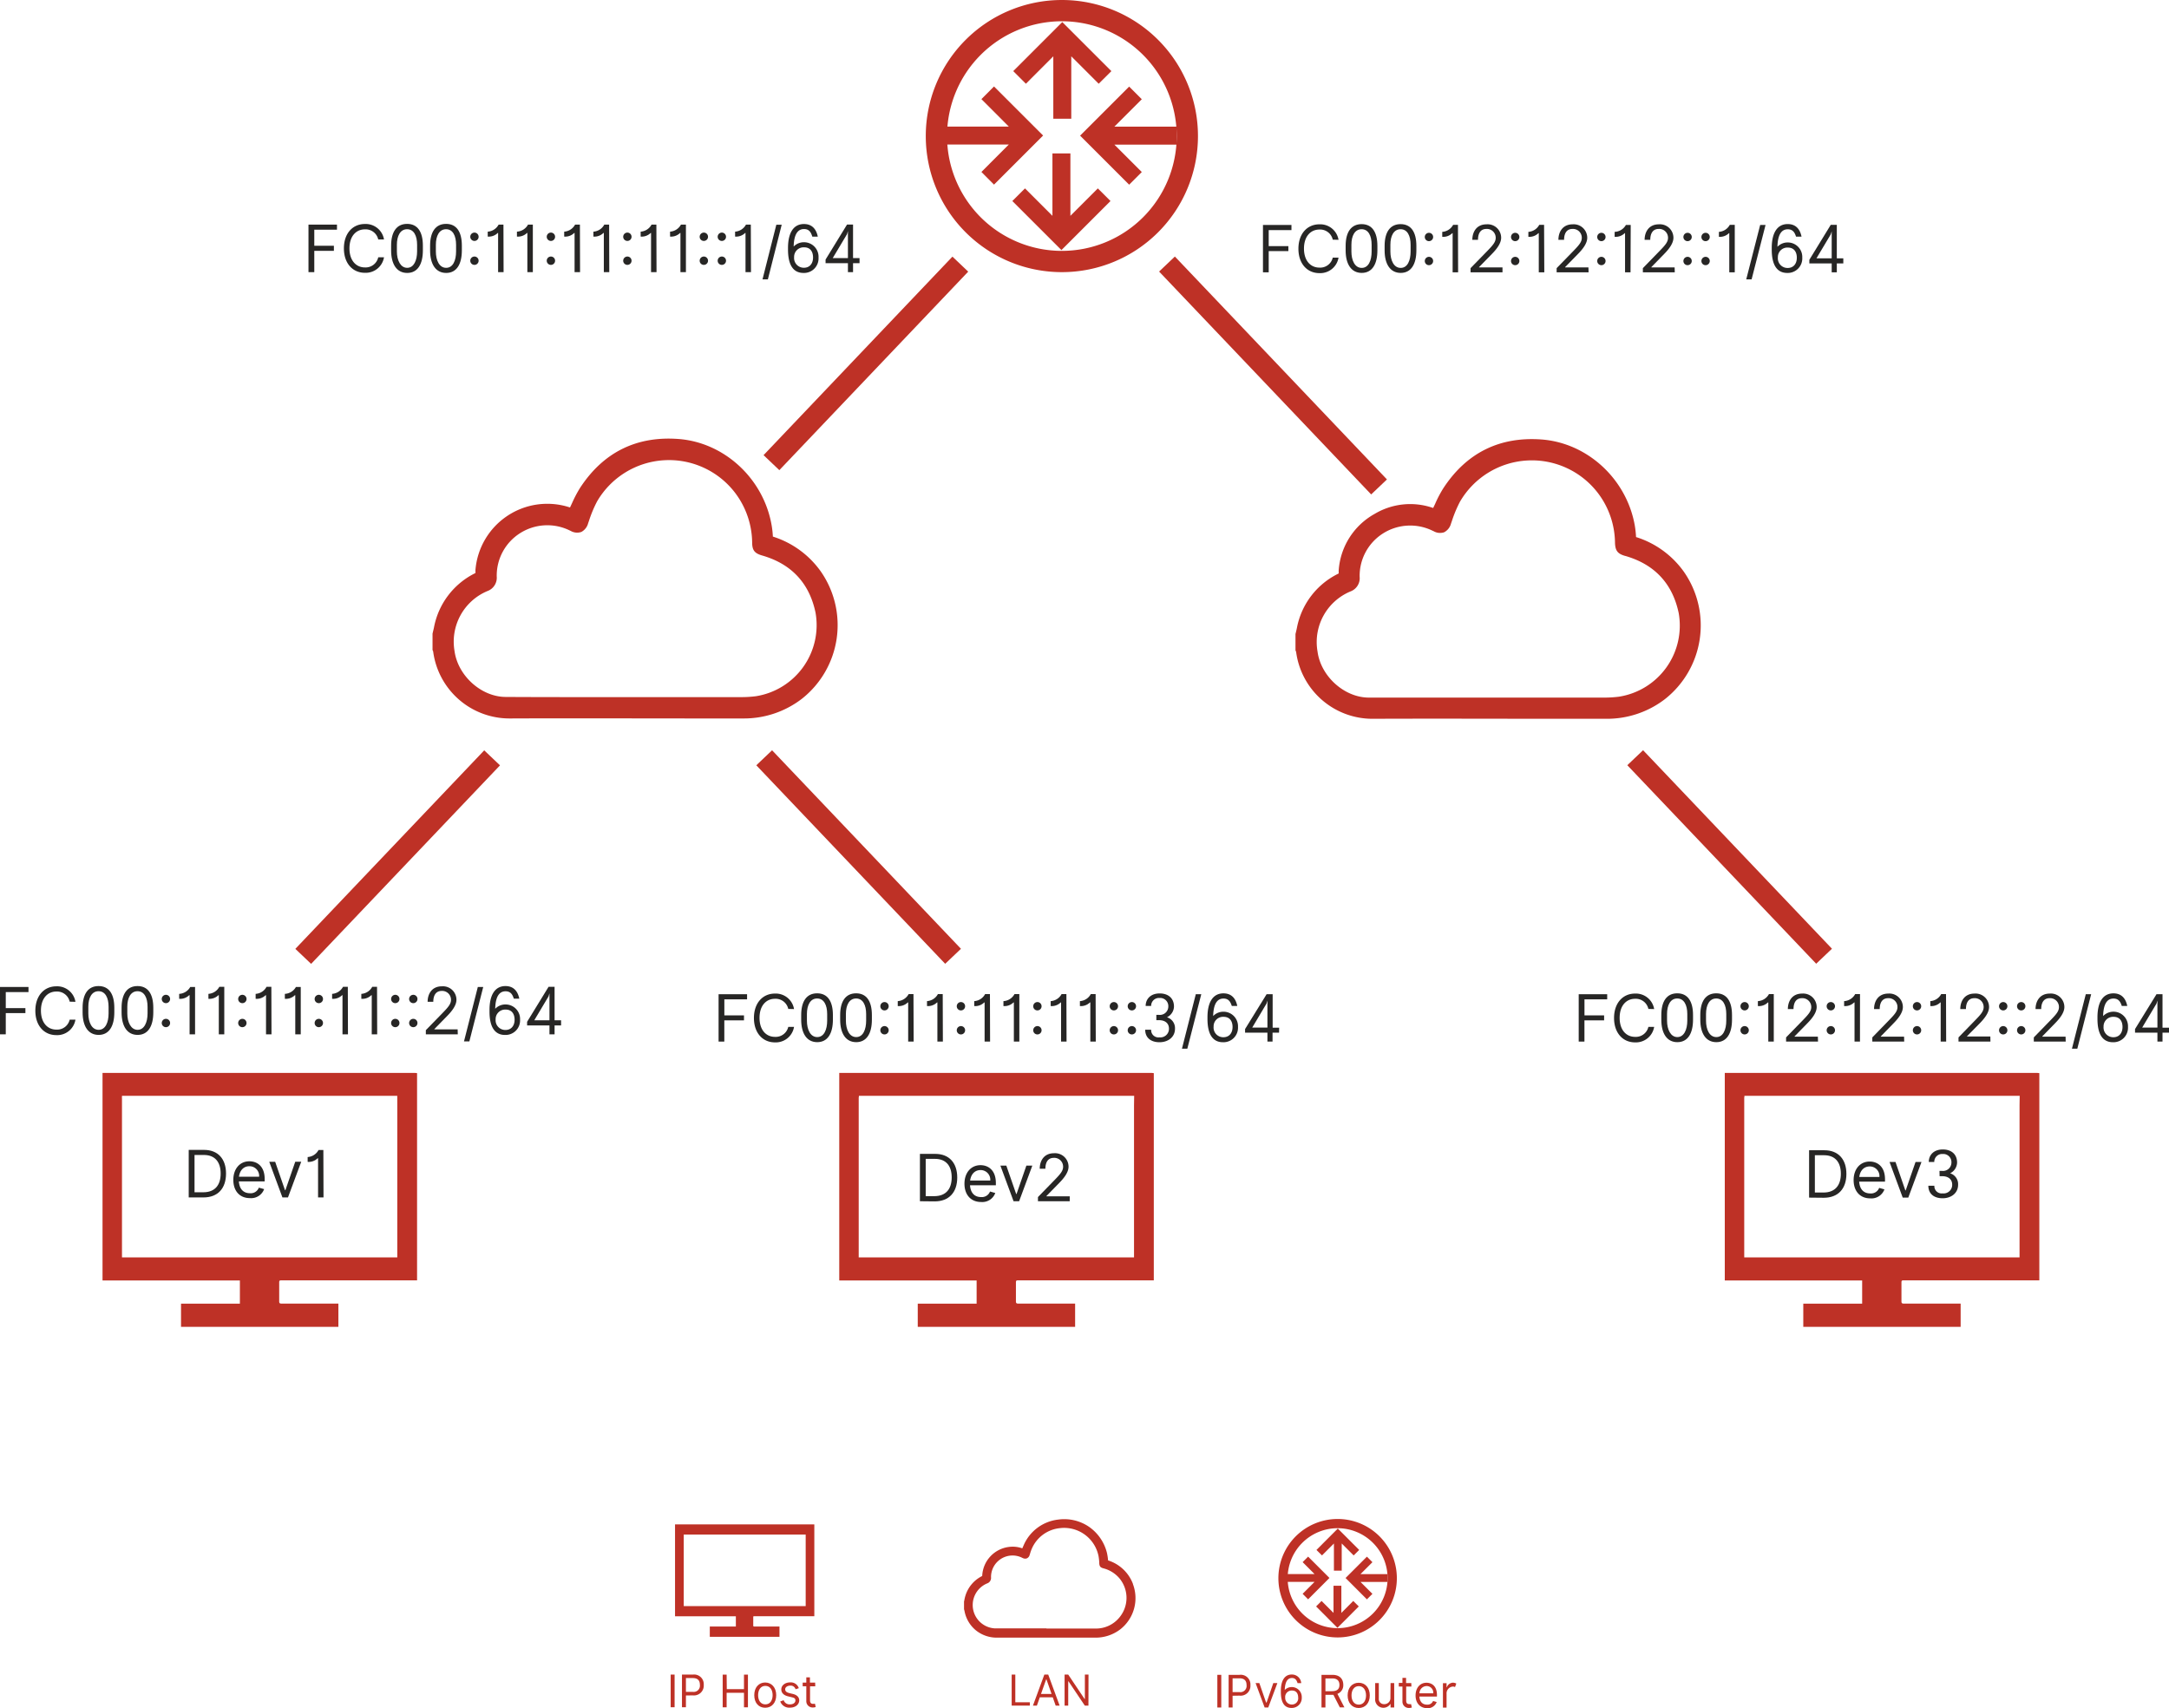 <svg xmlns="http://www.w3.org/2000/svg" viewBox="0 0 597.65 470.71"><g id="Layer_2" data-name="Layer 2"><g id="Layer_1-2" data-name="Layer 1"><polygon points="273.89 23.83 270.42 27.32 277.97 34.88 260.78 34.88 260.78 39.83 277.97 39.83 270.42 47.39 273.89 50.88 287.42 37.35 273.89 23.83" style="fill:#be3126"/><path d="M292.59,0a37.5,37.5,0,1,0,37.5,37.5A37.49,37.49,0,0,0,292.59,0Zm0,69.14A31.64,31.64,0,1,1,324.23,37.5a31.63,31.63,0,0,1-31.64,31.64Z" style="fill:#be3126"/><polygon points="292.7 6.08 279.19 19.6 282.68 23.08 290.23 15.52 290.23 32.72 295.18 32.72 295.18 15.52 302.74 23.08 306.23 19.6 292.7 6.08" style="fill:#be3126"/><polygon points="324.25 34.9 307.06 34.9 314.61 27.35 311.13 23.86 297.61 37.38 311.13 50.9 314.61 47.41 307.06 39.86 324.25 39.86 324.25 34.9" style="fill:#be3126"/><polygon points="302.5 51.92 294.94 59.48 294.94 42.28 289.99 42.28 289.99 59.48 282.43 51.92 278.94 55.4 292.47 68.92 305.99 55.4 302.5 51.92" style="fill:#be3126"/><path d="M445,149.62a23,23,0,0,0-4.72-13.75,22.91,22.91,0,0,0-38,2.38,34.38,34.38,0,0,0-2.24,5.36l-.24.69a3.78,3.78,0,0,1-1.87,2.38,3.52,3.52,0,0,1-2.9-.28l-.4-.18a14,14,0,0,0-13.64.84A13.84,13.84,0,0,0,374.64,159,3.9,3.9,0,0,1,372.1,163,15.11,15.11,0,0,0,363,179.52c.93,6.79,7.35,12.59,14,12.67,7.88.08,15.89.07,23.64,0h10l1,0h6.5q12,0,24,0a31.48,31.48,0,0,0,3.92-.25A19.83,19.83,0,0,0,462.51,169c-1.7-8.13-6.65-13.42-14.71-15.74C445.73,152.62,445.08,151.78,445,149.62Z" style="fill:none"/><path d="M464,157.6a25.54,25.54,0,0,0-13-9.53c-.14,0-.19-.08-.21-.08h0s0-.05,0-.13a27.34,27.34,0,0,0-.33-3c-2.25-12.87-13.1-22.86-25.81-23.75-11.5-.81-20.56,3.7-26.93,13.41a31.39,31.39,0,0,0-2.24,4.25c-.19.41-.38.81-.58,1.22l-.29-.09a19.14,19.14,0,0,0-15.87,1.74,19.35,19.35,0,0,0-9.88,15.63c0,.12,0,.25,0,.37a1.29,1.29,0,0,1,0,.38.34.34,0,0,1-.11.08A21,21,0,0,0,357.36,173c-.08.39-.17.78-.26,1.16l-.14.57,0,4.49.07.18.1.21,0,0a21.21,21.21,0,0,0,21.25,18.48h.09c17.19-.07,34.67,0,51.57,0h12.54a26.15,26.15,0,0,0,16.13-5.38A25.85,25.85,0,0,0,464,157.6Zm-16.16-4.39c8.06,2.32,13,7.61,14.71,15.74A19.83,19.83,0,0,1,446.1,192a31.48,31.48,0,0,1-3.92.25q-12,0-24,0h-6.5l-1,0h-10c-7.75,0-15.76,0-23.64,0-6.67-.08-13.09-5.88-14-12.67A15.11,15.11,0,0,1,372.1,163a3.9,3.9,0,0,0,2.54-4.05A13.84,13.84,0,0,1,381,147.06a14,14,0,0,1,13.64-.84l.4.18a3.52,3.52,0,0,0,2.9.28,3.78,3.78,0,0,0,1.87-2.38l.24-.69a34.38,34.38,0,0,1,2.24-5.36,22.91,22.91,0,0,1,38-2.38A23,23,0,0,1,445,149.62C445.08,151.78,445.73,152.62,447.8,153.21Z" style="fill:#be3126"/><path d="M207.22,149.49a23.09,23.09,0,0,0-4.72-13.75,22.92,22.92,0,0,0-38,2.38,33.83,33.83,0,0,0-2.24,5.36l-.24.69a3.75,3.75,0,0,1-1.87,2.38,3.55,3.55,0,0,1-2.9-.27l-.4-.19a14,14,0,0,0-13.64.84,13.84,13.84,0,0,0-6.37,11.9,3.9,3.9,0,0,1-2.54,4,15.12,15.12,0,0,0-9.09,16.52c.93,6.8,7.35,12.6,14,12.67,7.88.09,15.89.07,23.64.05l10,0,1,0h6.5q12,0,24,0a31.48,31.48,0,0,0,3.92-.25,19.83,19.83,0,0,0,16.41-23.05c-1.7-8.12-6.65-13.42-14.71-15.73C207.92,152.49,207.27,151.65,207.22,149.49Z" style="fill:none"/><path d="M226.15,157.47a25.58,25.58,0,0,0-13-9.53l-.2-.07h0s0-.06,0-.14a24.64,24.64,0,0,0-.34-3c-2.24-12.88-13.09-22.87-25.8-23.76-11.5-.81-20.56,3.71-26.93,13.41a33.41,33.41,0,0,0-2.25,4.26c-.19.4-.37.81-.57,1.21l-.29-.09A19.86,19.86,0,0,0,131,157.16c0,.12,0,.24,0,.36a1.29,1.29,0,0,1,0,.38.34.34,0,0,1-.11.08,21,21,0,0,0-11.31,14.93c-.08.38-.17.77-.27,1.15l-.13.57,0,4.49.07.18.1.21,0,0A21.21,21.21,0,0,0,140.57,198h.09c17.19-.07,34.67,0,51.57,0h12.54a26.15,26.15,0,0,0,16.13-5.38A25.86,25.86,0,0,0,226.15,157.47ZM210,153.09c8.06,2.31,13,7.61,14.71,15.73a19.83,19.83,0,0,1-16.41,23.05,31.48,31.48,0,0,1-3.92.25q-12,0-24,0h-6.5l-1,0-10,0c-7.75,0-15.76,0-23.64-.05-6.67-.07-13.09-5.87-14-12.67a15.12,15.12,0,0,1,9.09-16.52,3.9,3.9,0,0,0,2.54-4,13.84,13.84,0,0,1,6.37-11.9,14,14,0,0,1,13.64-.84l.4.19a3.55,3.55,0,0,0,2.9.27,3.75,3.75,0,0,0,1.87-2.38l.24-.69a33.83,33.83,0,0,1,2.24-5.36,22.92,22.92,0,0,1,38-2.38,23.09,23.09,0,0,1,4.72,13.75C207.27,151.65,207.92,152.49,210,153.09Z" style="fill:#be3126"/><path d="M114.34,295.69H28.81c-.19,0-.38,0-.56,0v57.19H66.1v6.39H49.88v6.39H93.24v-6.4H92.5c-5,0-10,0-14.92,0-.51,0-.66-.14-.65-.66,0-1.73,0-3.47,0-5.2,0-.43.12-.55.55-.55h37.44V295.75A5.7,5.7,0,0,0,114.34,295.69Zm-4.87,9h0v41.84H33.61c0-.18,0-.37,0-.56q0-21.66,0-43.34a.94.94,0,0,1,0-.37V302h75.85Z" style="fill:#be3126"/><path d="M317.34,295.69H231.81c-.19,0-.38,0-.56,0v57.19H269.1v6.39H252.88v6.39h43.36v-6.4h-.74c-5,0-9.95,0-14.92,0-.51,0-.66-.14-.65-.66,0-1.73,0-3.47,0-5.2,0-.43.12-.55.55-.55h37.44V295.75A5.7,5.7,0,0,0,317.34,295.69Zm-4.87,9h0v41.84H236.61c0-.18,0-.37,0-.56q0-21.66,0-43.34a.94.94,0,0,1,.05-.37V302h75.85Z" style="fill:#be3126"/><path d="M561.34,295.69H475.81c-.19,0-.38,0-.56,0v57.19H513.1v6.39H496.88v6.39h43.36v-6.4h-.74c-5,0-10,0-14.92,0-.51,0-.66-.14-.65-.66,0-1.73,0-3.47,0-5.2,0-.43.12-.55.55-.55h37.44V295.75A5.7,5.7,0,0,0,561.34,295.69Zm-4.87,9h0v41.84H480.61c0-.18,0-.37,0-.56q0-21.66,0-43.34a.94.94,0,0,1,.05-.37V302h75.85Z" style="fill:#be3126"/><path d="M52,330V316.9h4.22c3.81,0,6.06,2.45,6.06,6.52S60.05,330,56.06,330ZM53.6,318.3v10.28H56c3.25,0,4.8-2,4.8-5.16s-1.55-5.12-4.62-5.12Z" style="fill:#272625"/><path d="M64.29,325.16c0-3,1.77-5.12,4.42-5.12,2.05,0,4.22,1.26,4.22,4.91v.64H65.82c.15,2.12,1.27,3.25,3.05,3.25a2.38,2.38,0,0,0,2.45-1.53l1.46.4a3.81,3.81,0,0,1-3.91,2.48C66,330.19,64.29,328.17,64.29,325.16Zm1.56-.87H71.4a2.66,2.66,0,0,0-2.69-2.89C67.21,321.4,66.09,322.45,65.85,324.29Z" style="fill:#272625"/><path d="M79.35,330H77.82l-3.63-9.82h1.63L78.53,328h.11l2.71-7.83H83Z" style="fill:#272625"/><path d="M89.14,330h-1.5V319.2h-.11a3.52,3.52,0,0,1-2.76,1v-1.33a3.66,3.66,0,0,0,3-1.94h1.33Z" style="fill:#272625"/><path d="M253.48,331.05V318h4.22c3.81,0,6.06,2.46,6.06,6.52s-2.25,6.57-6.24,6.57Zm1.59-11.68v10.28h2.35c3.25,0,4.81-2,4.81-5.17s-1.56-5.11-4.63-5.11Z" style="fill:#272625"/><path d="M265.75,326.22c0-3,1.77-5.11,4.43-5.11,2,0,4.22,1.25,4.22,4.91v.63h-7.12c.15,2.13,1.27,3.25,3.05,3.25a2.4,2.4,0,0,0,2.46-1.53l1.45.41a3.81,3.81,0,0,1-3.91,2.48C267.49,331.26,265.75,329.24,265.75,326.22Zm1.56-.87h5.55a2.66,2.66,0,0,0-2.68-2.89C268.67,322.46,267.56,323.51,267.31,325.35Z" style="fill:#272625"/><path d="M280.81,331.05h-1.53l-3.63-9.82h1.63l2.72,7.83h.1l2.71-7.83h1.64Z" style="fill:#272625"/><path d="M294.75,331.05H286V329.9l4.61-4.73c1.58-1.63,2.32-2.5,2.32-3.63a2.43,2.43,0,0,0-2.55-2.45c-1.77,0-2.33,1.45-2.33,3h-1.56c0-2.12,1.12-4.27,3.94-4.27a3.72,3.72,0,0,1,4,3.71c0,1.51-1.2,3.09-2.56,4.47l-3.53,3.61v.08h6.42Z" style="fill:#272625"/><path d="M498.48,330.05V317h4.22c3.81,0,6.06,2.46,6.06,6.52s-2.25,6.57-6.24,6.57Zm1.59-11.68v10.28h2.35c3.25,0,4.81-2,4.81-5.17s-1.56-5.11-4.63-5.11Z" style="fill:#272625"/><path d="M510.75,325.22c0-3,1.77-5.11,4.43-5.11,2,0,4.22,1.25,4.22,4.91v.63h-7.12c.15,2.13,1.27,3.25,3.05,3.25a2.4,2.4,0,0,0,2.46-1.53l1.45.41a3.81,3.81,0,0,1-3.91,2.48C512.49,330.26,510.75,328.24,510.75,325.22Zm1.56-.87h5.55a2.66,2.66,0,0,0-2.68-2.89C513.67,321.46,512.56,322.51,512.31,324.35Z" style="fill:#272625"/><path d="M525.81,330.05h-1.53l-3.63-9.82h1.64l2.71,7.83h.1l2.71-7.83h1.64Z" style="fill:#272625"/><path d="M534.41,322.69h.74a2.32,2.32,0,0,0,2.55-2.3,2.24,2.24,0,0,0-2.4-2.36,2.16,2.16,0,0,0-2.33,2.2h-1.51c0-1.91,1.36-3.45,3.87-3.45,2.27,0,3.93,1.25,3.93,3.63a3.39,3.39,0,0,1-1.93,2.94,3.12,3.12,0,0,1,2.21,3.15c0,2.35-1.94,3.73-4.27,3.73s-3.93-1.2-3.93-3.45H533a2,2,0,0,0,2.28,2.1,2.35,2.35,0,0,0,2.63-2.38c0-1.56-1.15-2.35-2.73-2.35h-.74Z" style="fill:#272625"/><path d="M92,69.13H86.6V75H85V61.9h7.85v1.4H86.6v4.43H92Z" style="fill:#272625"/><path d="M104.22,66a3.55,3.55,0,0,0-3.68-2.79c-2.38,0-4.25,1.84-4.25,5.24s1.87,5.25,4.25,5.25a3.56,3.56,0,0,0,3.68-2.79h1.59a5.11,5.11,0,0,1-5.27,4.27c-3.35,0-5.78-2.58-5.78-6.73s2.43-6.72,5.78-6.72A5.11,5.11,0,0,1,105.81,66Z" style="fill:#272625"/><path d="M116.52,69c0,3.87-1.48,6.22-4.32,6.22s-4.43-2.35-4.43-6.22V67.7c0-3.83,1.54-6,4.4-6s4.35,2.15,4.35,6Zm-1.59-1.53c0-2.48-.89-4.3-2.76-4.3s-2.81,1.82-2.81,4.3v1.82c0,2.45,1,4.52,2.84,4.52s2.73-2.07,2.73-4.52Z" style="fill:#272625"/><path d="M127.26,69c0,3.87-1.48,6.22-4.32,6.22s-4.43-2.35-4.43-6.22V67.7c0-3.83,1.54-6,4.4-6s4.35,2.15,4.35,6Zm-1.59-1.53c0-2.48-.89-4.3-2.76-4.3s-2.81,1.82-2.81,4.3v1.82c0,2.45.94,4.52,2.84,4.52s2.73-2.07,2.73-4.52Z" style="fill:#272625"/><path d="M129.58,65.25a1.15,1.15,0,1,1,1.15,1.15A1.15,1.15,0,0,1,129.58,65.25Zm0,6.62A1.15,1.15,0,1,1,130.73,73,1.15,1.15,0,0,1,129.58,71.87Z" style="fill:#272625"/><path d="M138.76,75h-1.51V64.2h-.1a3.52,3.52,0,0,1-2.76,1V63.84a3.66,3.66,0,0,0,3-1.94h1.33Z" style="fill:#272625"/><path d="M146.82,75h-1.51V64.2h-.1a3.55,3.55,0,0,1-2.77,1V63.84a3.7,3.7,0,0,0,3.05-1.94h1.33Z" style="fill:#272625"/><path d="M150.65,65.25a1.15,1.15,0,1,1,1.15,1.15A1.15,1.15,0,0,1,150.65,65.25Zm0,6.62A1.15,1.15,0,1,1,151.8,73,1.15,1.15,0,0,1,150.65,71.87Z" style="fill:#272625"/><path d="M159.83,75h-1.51V64.2h-.1a3.52,3.52,0,0,1-2.76,1V63.84a3.68,3.68,0,0,0,3-1.94h1.33Z" style="fill:#272625"/><path d="M167.88,75h-1.5V64.2h-.11a3.52,3.52,0,0,1-2.76,1V63.84a3.66,3.66,0,0,0,3-1.94h1.33Z" style="fill:#272625"/><path d="M171.72,65.25a1.15,1.15,0,1,1,1.15,1.15A1.15,1.15,0,0,1,171.72,65.25Zm0,6.62A1.15,1.15,0,1,1,172.87,73,1.15,1.15,0,0,1,171.72,71.87Z" style="fill:#272625"/><path d="M180.9,75h-1.51V64.2h-.1a3.54,3.54,0,0,1-2.76,1V63.84a3.68,3.68,0,0,0,3-1.94h1.33Z" style="fill:#272625"/><path d="M189,75h-1.51V64.2h-.1a3.52,3.52,0,0,1-2.76,1V63.84a3.68,3.68,0,0,0,3-1.94H189Z" style="fill:#272625"/><path d="M192.79,65.25a1.15,1.15,0,1,1,1.15,1.15A1.14,1.14,0,0,1,192.79,65.25Zm0,6.62A1.15,1.15,0,1,1,193.94,73,1.14,1.14,0,0,1,192.79,71.87Z" style="fill:#272625"/><path d="M197.75,65.25a1.15,1.15,0,1,1,1.15,1.15A1.14,1.14,0,0,1,197.75,65.25Zm0,6.62A1.15,1.15,0,1,1,198.9,73,1.14,1.14,0,0,1,197.75,71.87Z" style="fill:#272625"/><path d="M206.93,75h-1.51V64.2h-.1a3.55,3.55,0,0,1-2.77,1V63.84a3.7,3.7,0,0,0,3-1.94h1.33Z" style="fill:#272625"/><path d="M211.58,77H210.1l3.81-15.06h1.48Z" style="fill:#272625"/><path d="M221.55,63.12c-1.36,0-2.77.89-2.86,4.82a3.91,3.91,0,0,1,2.91-1.18A4,4,0,0,1,225.54,71a4,4,0,0,1-4.14,4.22c-2.87,0-4.27-2.25-4.27-6.45v-.43c0-4,1.4-6.6,4.4-6.6,2.07,0,3.35,1.23,3.81,3.48h-1.51C223.52,64.25,223.09,63.12,221.55,63.12Zm-2.74,7.76a2.68,2.68,0,0,0,2.72,2.91c1.5,0,2.5-1.08,2.5-2.84,0-1.46-.66-2.79-2.45-2.79A2.63,2.63,0,0,0,218.81,70.88Z" style="fill:#272625"/><path d="M236.84,72.53h-1.79V75h-1.41V72.53h-6.16v-1l5.91-9.64h1.66v9.23h1.79Zm-3.2-1.4V63.68l-.25.85-3.94,6.6Z" style="fill:#272625"/><path d="M355,69.2h-5.42v5.85H348V62h7.85v1.41h-6.27v4.42H355Z" style="fill:#272625"/><path d="M367.23,66.05a3.56,3.56,0,0,0-3.68-2.79c-2.38,0-4.25,1.85-4.25,5.25s1.87,5.24,4.25,5.24A3.55,3.55,0,0,0,367.23,71h1.59a5.11,5.11,0,0,1-5.27,4.27c-3.35,0-5.78-2.58-5.78-6.72s2.43-6.73,5.78-6.73a5.11,5.11,0,0,1,5.27,4.27Z" style="fill:#272625"/><path d="M379.53,69c0,3.86-1.48,6.21-4.32,6.21s-4.43-2.35-4.43-6.21V67.77c0-3.84,1.54-6,4.4-6s4.35,2.15,4.35,6Zm-1.59-1.54c0-2.48-.89-4.29-2.76-4.29s-2.81,1.81-2.81,4.29V69.3c0,2.46.94,4.53,2.84,4.53s2.73-2.07,2.73-4.53Z" style="fill:#272625"/><path d="M390.27,69c0,3.86-1.49,6.21-4.32,6.21s-4.43-2.35-4.43-6.21V67.77c0-3.84,1.54-6,4.4-6s4.35,2.15,4.35,6Zm-1.59-1.54c0-2.48-.89-4.29-2.76-4.29s-2.81,1.81-2.81,4.29V69.3c0,2.46.94,4.53,2.84,4.53s2.73-2.07,2.73-4.53Z" style="fill:#272625"/><path d="M392.59,65.31a1.15,1.15,0,1,1,1.15,1.15A1.14,1.14,0,0,1,392.59,65.31Zm0,6.62a1.15,1.15,0,1,1,1.15,1.15A1.14,1.14,0,0,1,392.59,71.93Z" style="fill:#272625"/><path d="M401.77,75.05h-1.51V64.26h-.1a3.52,3.52,0,0,1-2.76,1V63.9a3.68,3.68,0,0,0,3-1.94h1.33Z" style="fill:#272625"/><path d="M414,75.05h-8.8V73.9l4.61-4.73c1.58-1.63,2.32-2.5,2.32-3.63a2.43,2.43,0,0,0-2.56-2.45c-1.76,0-2.32,1.45-2.32,3h-1.56c0-2.12,1.12-4.27,3.94-4.27a3.72,3.72,0,0,1,4,3.71c0,1.51-1.2,3.09-2.56,4.47l-3.53,3.61v.08H414Z" style="fill:#272625"/><path d="M416.35,65.31a1.15,1.15,0,0,1,2.3,0,1.15,1.15,0,1,1-2.3,0Zm0,6.62a1.15,1.15,0,0,1,2.3,0,1.15,1.15,0,1,1-2.3,0Z" style="fill:#272625"/><path d="M425.52,75.05H424V64.26h-.11a3.52,3.52,0,0,1-2.76,1V63.9a3.66,3.66,0,0,0,3-1.94h1.33Z" style="fill:#272625"/><path d="M437.72,75.05h-8.8V73.9l4.61-4.73c1.58-1.63,2.32-2.5,2.32-3.63a2.43,2.43,0,0,0-2.55-2.45c-1.77,0-2.33,1.45-2.33,3h-1.56c0-2.12,1.13-4.27,3.94-4.27a3.72,3.72,0,0,1,4,3.71c0,1.51-1.2,3.09-2.56,4.47l-3.53,3.61v.08h6.42Z" style="fill:#272625"/><path d="M440.1,65.31a1.15,1.15,0,0,1,2.3,0,1.15,1.15,0,0,1-2.3,0Zm0,6.62a1.15,1.15,0,0,1,2.3,0,1.15,1.15,0,1,1-2.3,0Z" style="fill:#272625"/><path d="M449.28,75.05h-1.51V64.26h-.1a3.55,3.55,0,0,1-2.77,1V63.9A3.7,3.7,0,0,0,448,62h1.33Z" style="fill:#272625"/><path d="M461.47,75.05h-8.79V73.9l4.6-4.73c1.59-1.63,2.33-2.5,2.33-3.63a2.43,2.43,0,0,0-2.56-2.45c-1.76,0-2.33,1.45-2.33,3h-1.56c0-2.12,1.13-4.27,3.94-4.27a3.72,3.72,0,0,1,4,3.71c0,1.51-1.2,3.09-2.56,4.47l-3.52,3.61v.08h6.41Z" style="fill:#272625"/><path d="M463.85,65.31A1.15,1.15,0,1,1,465,66.46,1.14,1.14,0,0,1,463.85,65.31Zm0,6.62A1.15,1.15,0,1,1,465,73.08,1.14,1.14,0,0,1,463.85,71.93Z" style="fill:#272625"/><path d="M468.81,65.31A1.15,1.15,0,1,1,470,66.46,1.14,1.14,0,0,1,468.81,65.31Zm0,6.62A1.15,1.15,0,1,1,470,73.08,1.14,1.14,0,0,1,468.81,71.93Z" style="fill:#272625"/><path d="M478,75.05h-1.51V64.26h-.1a3.52,3.52,0,0,1-2.76,1V63.9a3.68,3.68,0,0,0,3-1.94H478Z" style="fill:#272625"/><path d="M482.64,77h-1.48L485,62h1.48Z" style="fill:#272625"/><path d="M492.61,63.19c-1.36,0-2.76.88-2.85,4.82a3.89,3.89,0,0,1,2.91-1.19A4,4,0,0,1,496.6,71a4,4,0,0,1-4.14,4.22c-2.86,0-4.27-2.25-4.27-6.44v-.44c0-4,1.41-6.59,4.4-6.59,2.07,0,3.35,1.22,3.81,3.47h-1.51C494.58,64.31,494.15,63.19,492.61,63.19Zm-2.73,7.75a2.66,2.66,0,0,0,2.71,2.91c1.51,0,2.51-1.07,2.51-2.84,0-1.45-.67-2.78-2.46-2.78A2.61,2.61,0,0,0,489.88,70.94Z" style="fill:#272625"/><path d="M507.91,72.6h-1.79v2.45h-1.41V72.6h-6.16v-1l5.9-9.64h1.67v9.23h1.79Zm-3.2-1.41V63.74l-.26.85-3.94,6.6Z" style="fill:#272625"/><path d="M7,279.2H1.59v5.85H0V272H7.85v1.41H1.59v4.42H7Z" style="fill:#272625"/><path d="M19.2,276.05a3.56,3.56,0,0,0-3.68-2.79c-2.38,0-4.24,1.85-4.24,5.25s1.86,5.24,4.24,5.24A3.55,3.55,0,0,0,19.2,281h1.59a5.1,5.1,0,0,1-5.27,4.27c-3.35,0-5.78-2.58-5.78-6.72s2.43-6.73,5.78-6.73a5.11,5.11,0,0,1,5.27,4.27Z" style="fill:#272625"/><path d="M31.5,279c0,3.86-1.48,6.21-4.32,6.21s-4.42-2.35-4.42-6.21v-1.25c0-3.84,1.53-6,4.39-6s4.35,2.15,4.35,6Zm-1.58-1.54c0-2.48-.9-4.29-2.77-4.29s-2.81,1.81-2.81,4.29v1.82c0,2.46.95,4.53,2.84,4.53s2.74-2.07,2.74-4.53Z" style="fill:#272625"/><path d="M42.24,279c0,3.86-1.48,6.21-4.32,6.21S33.5,282.88,33.5,279v-1.25c0-3.84,1.53-6,4.39-6s4.35,2.15,4.35,6Zm-1.58-1.54c0-2.48-.9-4.29-2.77-4.29s-2.81,1.81-2.81,4.29v1.82c0,2.46,1,4.53,2.84,4.53s2.74-2.07,2.74-4.53Z" style="fill:#272625"/><path d="M44.57,275.31a1.15,1.15,0,0,1,2.3,0,1.15,1.15,0,1,1-2.3,0Zm0,6.62a1.15,1.15,0,0,1,2.3,0,1.15,1.15,0,1,1-2.3,0Z" style="fill:#272625"/><path d="M53.75,285.05H52.24V274.26h-.11a3.5,3.5,0,0,1-2.76,1V273.9A3.7,3.7,0,0,0,52.42,272h1.33Z" style="fill:#272625"/><path d="M61.8,285.05H60.29V274.26h-.1a3.54,3.54,0,0,1-2.76,1V273.9a3.68,3.68,0,0,0,3-1.94H61.8Z" style="fill:#272625"/><path d="M65.63,275.31a1.15,1.15,0,1,1,1.15,1.15A1.14,1.14,0,0,1,65.63,275.31Zm0,6.62a1.15,1.15,0,1,1,1.15,1.15A1.14,1.14,0,0,1,65.63,281.93Z" style="fill:#272625"/><path d="M74.81,285.05H73.3V274.26h-.1a3.52,3.52,0,0,1-2.76,1V273.9a3.66,3.66,0,0,0,3-1.94h1.33Z" style="fill:#272625"/><path d="M82.87,285.05H81.36V274.26h-.1a3.55,3.55,0,0,1-2.77,1V273.9A3.7,3.7,0,0,0,81.54,272h1.33Z" style="fill:#272625"/><path d="M86.7,275.31a1.15,1.15,0,1,1,1.15,1.15A1.14,1.14,0,0,1,86.7,275.31Zm0,6.62a1.15,1.15,0,1,1,1.15,1.15A1.14,1.14,0,0,1,86.7,281.93Z" style="fill:#272625"/><path d="M95.88,285.05H94.37V274.26h-.1a3.52,3.52,0,0,1-2.76,1V273.9a3.68,3.68,0,0,0,3-1.94h1.33Z" style="fill:#272625"/><path d="M103.93,285.05h-1.5V274.26h-.11a3.52,3.52,0,0,1-2.76,1V273.9a3.66,3.66,0,0,0,3-1.94h1.33Z" style="fill:#272625"/><path d="M107.77,275.31a1.15,1.15,0,1,1,1.15,1.15A1.14,1.14,0,0,1,107.77,275.31Zm0,6.62a1.15,1.15,0,1,1,1.15,1.15A1.14,1.14,0,0,1,107.77,281.93Z" style="fill:#272625"/><path d="M112.73,275.31a1.15,1.15,0,1,1,1.15,1.15A1.14,1.14,0,0,1,112.73,275.31Zm0,6.62a1.15,1.15,0,1,1,1.15,1.15A1.14,1.14,0,0,1,112.73,281.93Z" style="fill:#272625"/><path d="M126.14,285.05h-8.8V283.9l4.61-4.73c1.58-1.63,2.32-2.5,2.32-3.63a2.43,2.43,0,0,0-2.55-2.45c-1.77,0-2.33,1.45-2.33,3h-1.56c0-2.12,1.12-4.27,3.94-4.27a3.72,3.72,0,0,1,4,3.71c0,1.51-1.2,3.09-2.56,4.47l-3.53,3.61v.08h6.42Z" style="fill:#272625"/><path d="M129.33,287h-1.48L131.66,272h1.49Z" style="fill:#272625"/><path d="M139.31,273.19c-1.36,0-2.77.88-2.86,4.82a3.89,3.89,0,0,1,2.91-1.19A4,4,0,0,1,143.3,281a4,4,0,0,1-4.15,4.22c-2.86,0-4.27-2.25-4.27-6.44v-.44c0-4,1.41-6.59,4.4-6.59,2.07,0,3.35,1.22,3.81,3.47h-1.51C141.28,274.31,140.84,273.19,139.31,273.19Zm-2.74,7.75a2.67,2.67,0,0,0,2.71,2.91c1.51,0,2.51-1.07,2.51-2.84,0-1.45-.67-2.78-2.46-2.78A2.62,2.62,0,0,0,136.57,280.94Z" style="fill:#272625"/><path d="M154.6,282.6h-1.79v2.45H151.4V282.6h-6.16v-1l5.91-9.64h1.66v9.23h1.79Zm-3.2-1.41v-7.45l-.25.85-3.94,6.6Z" style="fill:#272625"/><path d="M205,281.2h-5.42v5.85H198V274h7.85v1.41h-6.26v4.42H205Z" style="fill:#272625"/><path d="M217.2,278.05a3.56,3.56,0,0,0-3.68-2.79c-2.38,0-4.24,1.85-4.24,5.25s1.86,5.24,4.24,5.24A3.55,3.55,0,0,0,217.2,283h1.59a5.1,5.1,0,0,1-5.27,4.27c-3.35,0-5.78-2.58-5.78-6.72s2.43-6.73,5.78-6.73a5.11,5.11,0,0,1,5.27,4.27Z" style="fill:#272625"/><path d="M229.5,281c0,3.86-1.48,6.21-4.32,6.21s-4.42-2.35-4.42-6.21v-1.25c0-3.84,1.53-6,4.39-6s4.35,2.15,4.35,6Zm-1.58-1.54c0-2.48-.9-4.29-2.77-4.29s-2.81,1.81-2.81,4.29v1.82c0,2.46.95,4.53,2.84,4.53s2.74-2.07,2.74-4.53Z" style="fill:#272625"/><path d="M240.24,281c0,3.86-1.48,6.21-4.32,6.21s-4.42-2.35-4.42-6.21v-1.25c0-3.84,1.53-6,4.39-6s4.35,2.15,4.35,6Zm-1.58-1.54c0-2.48-.9-4.29-2.77-4.29s-2.81,1.81-2.81,4.29v1.82c0,2.46.95,4.53,2.84,4.53s2.74-2.07,2.74-4.53Z" style="fill:#272625"/><path d="M242.57,277.31a1.15,1.15,0,0,1,2.3,0,1.15,1.15,0,1,1-2.3,0Zm0,6.62a1.15,1.15,0,0,1,2.3,0,1.15,1.15,0,1,1-2.3,0Z" style="fill:#272625"/><path d="M251.75,287.05h-1.51V276.26h-.11a3.5,3.5,0,0,1-2.76,1V275.9a3.7,3.7,0,0,0,3-1.94h1.33Z" style="fill:#272625"/><path d="M259.8,287.05h-1.51V276.26h-.1a3.54,3.54,0,0,1-2.76,1V275.9a3.68,3.68,0,0,0,3-1.94h1.33Z" style="fill:#272625"/><path d="M263.63,277.31a1.15,1.15,0,1,1,1.15,1.15A1.14,1.14,0,0,1,263.63,277.31Zm0,6.62a1.15,1.15,0,1,1,1.15,1.15A1.14,1.14,0,0,1,263.63,283.93Z" style="fill:#272625"/><path d="M272.81,287.05H271.3V276.26h-.1a3.52,3.52,0,0,1-2.76,1V275.9a3.66,3.66,0,0,0,3-1.94h1.33Z" style="fill:#272625"/><path d="M280.87,287.05h-1.51V276.26h-.1a3.55,3.55,0,0,1-2.77,1V275.9a3.7,3.7,0,0,0,3.05-1.94h1.33Z" style="fill:#272625"/><path d="M284.7,277.31a1.15,1.15,0,1,1,1.15,1.15A1.14,1.14,0,0,1,284.7,277.31Zm0,6.62a1.15,1.15,0,1,1,1.15,1.15A1.14,1.14,0,0,1,284.7,283.93Z" style="fill:#272625"/><path d="M293.88,287.05h-1.51V276.26h-.1a3.52,3.52,0,0,1-2.76,1V275.9a3.68,3.68,0,0,0,3-1.94h1.33Z" style="fill:#272625"/><path d="M301.93,287.05h-1.5V276.26h-.11a3.52,3.52,0,0,1-2.76,1V275.9a3.66,3.66,0,0,0,3-1.94h1.33Z" style="fill:#272625"/><path d="M305.77,277.31a1.15,1.15,0,1,1,1.15,1.15A1.14,1.14,0,0,1,305.77,277.31Zm0,6.62a1.15,1.15,0,1,1,1.15,1.15A1.14,1.14,0,0,1,305.77,283.93Z" style="fill:#272625"/><path d="M310.73,277.31a1.15,1.15,0,1,1,1.15,1.15A1.14,1.14,0,0,1,310.73,277.31Zm0,6.62a1.15,1.15,0,1,1,1.15,1.15A1.14,1.14,0,0,1,310.73,283.93Z" style="fill:#272625"/><path d="M318.62,279.69h.75a2.32,2.32,0,0,0,2.55-2.3,2.25,2.25,0,0,0-2.4-2.36,2.16,2.16,0,0,0-2.33,2.2h-1.51c0-1.91,1.36-3.45,3.86-3.45,2.28,0,3.94,1.25,3.94,3.63a3.39,3.39,0,0,1-1.93,2.94,3.13,3.13,0,0,1,2.21,3.15c0,2.35-1.94,3.73-4.27,3.73s-3.94-1.2-3.94-3.45h1.64a2,2,0,0,0,2.28,2.1,2.36,2.36,0,0,0,2.63-2.38c0-1.56-1.15-2.35-2.73-2.35h-.75Z" style="fill:#272625"/><path d="M327.16,289h-1.48L329.49,274H331Z" style="fill:#272625"/><path d="M337.13,275.19c-1.36,0-2.76.88-2.85,4.82a3.89,3.89,0,0,1,2.91-1.19,4,4,0,0,1,3.93,4.19,4,4,0,0,1-4.14,4.22c-2.86,0-4.27-2.25-4.27-6.44v-.44c0-4,1.41-6.59,4.4-6.59,2.07,0,3.35,1.22,3.81,3.47h-1.51C339.1,276.31,338.67,275.19,337.13,275.19Zm-2.73,7.75a2.66,2.66,0,0,0,2.71,2.91c1.51,0,2.51-1.07,2.51-2.84,0-1.45-.67-2.78-2.46-2.78A2.61,2.61,0,0,0,334.4,282.94Z" style="fill:#272625"/><path d="M352.43,284.6h-1.79v2.45h-1.41V284.6h-6.16v-1L349,274h1.67v9.23h1.79Zm-3.2-1.41v-7.45l-.26.85-3.93,6.6Z" style="fill:#272625"/><path d="M442,281.2h-5.42v5.85H435V274h7.85v1.41h-6.26v4.42H442Z" style="fill:#272625"/><path d="M454.2,278.05a3.56,3.56,0,0,0-3.68-2.79c-2.38,0-4.24,1.85-4.24,5.25s1.86,5.24,4.24,5.24A3.55,3.55,0,0,0,454.2,283h1.59a5.1,5.1,0,0,1-5.27,4.27c-3.35,0-5.78-2.58-5.78-6.72s2.43-6.73,5.78-6.73a5.11,5.11,0,0,1,5.27,4.27Z" style="fill:#272625"/><path d="M466.5,281c0,3.86-1.48,6.21-4.32,6.21s-4.42-2.35-4.42-6.21v-1.25c0-3.84,1.53-6,4.39-6s4.35,2.15,4.35,6Zm-1.58-1.54c0-2.48-.9-4.29-2.77-4.29s-2.81,1.81-2.81,4.29v1.82c0,2.46,1,4.53,2.84,4.53s2.74-2.07,2.74-4.53Z" style="fill:#272625"/><path d="M477.24,281c0,3.86-1.48,6.21-4.32,6.21s-4.42-2.35-4.42-6.21v-1.25c0-3.84,1.53-6,4.39-6s4.35,2.15,4.35,6Zm-1.58-1.54c0-2.48-.9-4.29-2.77-4.29s-2.81,1.81-2.81,4.29v1.82c0,2.46.95,4.53,2.84,4.53s2.74-2.07,2.74-4.53Z" style="fill:#272625"/><path d="M479.57,277.31a1.15,1.15,0,0,1,2.3,0,1.15,1.15,0,1,1-2.3,0Zm0,6.62a1.15,1.15,0,0,1,2.3,0,1.15,1.15,0,1,1-2.3,0Z" style="fill:#272625"/><path d="M488.75,287.05h-1.51V276.26h-.11a3.5,3.5,0,0,1-2.76,1V275.9a3.7,3.7,0,0,0,3.05-1.94h1.33Z" style="fill:#272625"/><path d="M500.94,287.05h-8.8V285.9l4.61-4.73c1.58-1.63,2.33-2.5,2.33-3.63a2.44,2.44,0,0,0-2.56-2.45c-1.77,0-2.33,1.45-2.33,3h-1.56c0-2.12,1.13-4.27,3.94-4.27a3.72,3.72,0,0,1,4,3.71c0,1.51-1.2,3.09-2.56,4.47l-3.53,3.61v.08h6.42Z" style="fill:#272625"/><path d="M503.32,277.31a1.15,1.15,0,0,1,2.3,0,1.15,1.15,0,1,1-2.3,0Zm0,6.62a1.15,1.15,0,0,1,2.3,0,1.15,1.15,0,1,1-2.3,0Z" style="fill:#272625"/><path d="M512.5,287.05H511V276.26h-.1a3.55,3.55,0,0,1-2.77,1V275.9a3.7,3.7,0,0,0,3.05-1.94h1.33Z" style="fill:#272625"/><path d="M524.69,287.05H515.9V285.9l4.6-4.73c1.59-1.63,2.33-2.5,2.33-3.63a2.43,2.43,0,0,0-2.56-2.45c-1.76,0-2.33,1.45-2.33,3h-1.56c0-2.12,1.13-4.27,3.94-4.27a3.72,3.72,0,0,1,4,3.71c0,1.51-1.2,3.09-2.56,4.47l-3.52,3.61v.08h6.41Z" style="fill:#272625"/><path d="M527.07,277.31a1.15,1.15,0,1,1,1.15,1.15A1.14,1.14,0,0,1,527.07,277.31Zm0,6.62a1.15,1.15,0,1,1,1.15,1.15A1.14,1.14,0,0,1,527.07,283.93Z" style="fill:#272625"/><path d="M536.25,287.05h-1.51V276.26h-.1a3.52,3.52,0,0,1-2.76,1V275.9a3.68,3.68,0,0,0,3-1.94h1.33Z" style="fill:#272625"/><path d="M548.45,287.05h-8.8V285.9l4.6-4.73c1.59-1.63,2.33-2.5,2.33-3.63a2.43,2.43,0,0,0-2.56-2.45c-1.76,0-2.32,1.45-2.32,3h-1.56c0-2.12,1.12-4.27,3.93-4.27a3.72,3.72,0,0,1,4,3.71c0,1.51-1.2,3.09-2.55,4.47L542,285.57v.08h6.42Z" style="fill:#272625"/><path d="M550.82,277.31a1.15,1.15,0,1,1,1.15,1.15A1.14,1.14,0,0,1,550.82,277.31Zm0,6.62a1.15,1.15,0,1,1,1.15,1.15A1.14,1.14,0,0,1,550.82,283.93Z" style="fill:#272625"/><path d="M555.78,277.31a1.15,1.15,0,1,1,1.15,1.15A1.14,1.14,0,0,1,555.78,277.31Zm0,6.62a1.15,1.15,0,1,1,1.15,1.15A1.14,1.14,0,0,1,555.78,283.93Z" style="fill:#272625"/><path d="M569.19,287.05H560.4V285.9l4.6-4.73c1.59-1.63,2.33-2.5,2.33-3.63a2.43,2.43,0,0,0-2.56-2.45c-1.76,0-2.33,1.45-2.33,3h-1.56c0-2.12,1.13-4.27,3.94-4.27a3.72,3.72,0,0,1,4,3.71c0,1.51-1.2,3.09-2.56,4.47l-3.52,3.61v.08h6.41Z" style="fill:#272625"/><path d="M572.39,289h-1.48L574.72,274h1.48Z" style="fill:#272625"/><path d="M582.36,275.19c-1.36,0-2.77.88-2.86,4.82a4,4,0,0,1,6.85,3,4,4,0,0,1-4.14,4.22c-2.87,0-4.27-2.25-4.27-6.44v-.44c0-4,1.4-6.59,4.4-6.59,2.07,0,3.35,1.22,3.81,3.47h-1.51C584.33,276.31,583.9,275.19,582.36,275.19Zm-2.74,7.75a2.68,2.68,0,0,0,2.72,2.91c1.5,0,2.5-1.07,2.5-2.84,0-1.45-.66-2.78-2.45-2.78A2.63,2.63,0,0,0,579.62,282.94Z" style="fill:#272625"/><path d="M597.65,284.6h-1.79v2.45h-1.4V284.6h-6.17v-1L594.2,274h1.66v9.23h1.79Zm-3.19-1.41v-7.45l-.26.85-3.94,6.6Z" style="fill:#272625"/><line x1="212.56" y1="127.5" x2="264.61" y2="72.78" style="fill:#be3126"/><rect x="200.83" y="97.14" width="75.51" height="6" transform="translate(1.59 203.99) rotate(-46.43)" style="fill:#be3126"/><line x1="380" y1="134.21" x2="321.56" y2="72.78" style="fill:#be3126"/><rect x="347.78" y="61.1" width="6" height="84.78" transform="translate(25.29 270.27) rotate(-43.57)" style="fill:#be3126"/><line x1="83.56" y1="263.56" x2="135.61" y2="208.84" style="fill:#be3126"/><rect x="71.83" y="233.2" width="75.51" height="6" transform="translate(-137.09 152.81) rotate(-46.43)" style="fill:#be3126"/><line x1="262.61" y1="263.56" x2="210.56" y2="208.84" style="fill:#be3126"/><rect x="233.59" y="198.45" width="6" height="75.51" transform="translate(-97.63 228.12) rotate(-43.57)" style="fill:#be3126"/><line x1="502.61" y1="263.56" x2="450.56" y2="208.84" style="fill:#be3126"/><rect x="473.59" y="198.45" width="6" height="75.51" transform="translate(-31.52 393.52) rotate(-43.57)" style="fill:#be3126"/><path d="M292.35,448.77h9.52a8.32,8.32,0,0,0,6.56-3,8.43,8.43,0,0,0,0-10.9,8.6,8.6,0,0,0-4.35-2.69c-.85-.22-1.11-.54-1.16-1.44v-.16a14.3,14.3,0,0,0-.19-1.73A9.67,9.67,0,0,0,292,421.15a9.45,9.45,0,0,0-7.65,5.61,9.81,9.81,0,0,0-.47,1.29l-.15.49a1.41,1.41,0,0,1-.73.91,1.38,1.38,0,0,1-1.15-.06l-.23-.1-.11-.06a5.93,5.93,0,0,0-8.42,5.47,1.59,1.59,0,0,1-1.07,1.67,6.45,6.45,0,0,0,2.18,12.39c3.31,0,6.67,0,9.93,0h8.24Z" style="fill:none"/><path d="M312.18,436.52a10.79,10.79,0,0,0-6.78-6.46l-.08,0a.18.18,0,0,0,0-.06v0a15,15,0,0,0-.3-2,12.37,12.37,0,0,0-4.94-7.22,12.1,12.1,0,0,0-8.47-2,11.81,11.81,0,0,0-9.54,7.06c-.13.27-.24.56-.36.83v0l-.14,0a7.87,7.87,0,0,0-3.64-.34,8.4,8.4,0,0,0-7.28,7.79c0,.19,0,.22-.21.31a9,9,0,0,0-4.47,5.47c-.1.32-.17.66-.24,1,0,.15-.06.29-.1.44v2.09c0,.07,0,.13.05.2l.09.39a9,9,0,0,0,3,5.18,9.14,9.14,0,0,0,6,2.12h0c7,0,14.05,0,20.9,0h6.14a11.18,11.18,0,0,0,6.94-2.34,10.93,10.93,0,0,0,3.43-12.39Zm-23.84,12.25h-4.23c-3.26,0-6.62,0-9.93,0A6.45,6.45,0,0,1,272,436.37a1.59,1.59,0,0,0,1.07-1.67,5.93,5.93,0,0,1,8.42-5.47l.11.06.23.1a1.38,1.38,0,0,0,1.15.06,1.41,1.41,0,0,0,.73-.91l.15-.49a9.81,9.81,0,0,1,.47-1.29,9.45,9.45,0,0,1,7.65-5.61,9.67,9.67,0,0,1,10.72,7.74,14.3,14.3,0,0,1,.19,1.73v.16c.05.9.31,1.22,1.16,1.44a8.6,8.6,0,0,1,4.35,2.69,8.43,8.43,0,0,1,0,10.9,8.32,8.32,0,0,1-6.56,3H288.34Z" style="fill:#be3126"/><polygon points="360.44 428.99 358.93 430.51 362.21 433.8 354.73 433.8 354.73 435.95 362.21 435.95 358.93 439.24 360.44 440.76 366.32 434.87 360.44 428.99" style="fill:#be3126"/><path d="M368.57,418.62a16.32,16.32,0,1,0,16.32,16.32,16.31,16.31,0,0,0-16.32-16.32Zm0,30.08a13.77,13.77,0,1,1,13.77-13.76,13.77,13.77,0,0,1-13.77,13.76Z" style="fill:#be3126"/><polygon points="368.62 421.26 362.74 427.15 364.26 428.66 367.55 425.37 367.55 432.86 369.7 432.86 369.7 425.37 372.99 428.66 374.51 427.15 368.62 421.26" style="fill:#be3126"/><polygon points="382.35 433.81 374.87 433.81 378.16 430.52 376.64 429 370.76 434.88 376.64 440.77 378.16 439.25 374.87 435.96 382.35 435.96 382.35 433.81" style="fill:#be3126"/><polygon points="372.88 441.21 369.6 444.5 369.6 437.01 367.44 437.01 367.44 444.5 364.15 441.21 362.64 442.72 368.52 448.61 374.4 442.72 372.88 441.21" style="fill:#be3126"/><path d="M224.15,420.1H186v25.33h16.76v2.83h-7.18v2.83h19.2v-2.84h-6.94c-.23,0-.29-.06-.29-.29,0-.77,0-1.54,0-2.31,0-.19.06-.24.25-.24h16.58V420.12Zm-2.15,4h0v18.53H188.4c0-.08,0-.16,0-.25q0-9.58,0-19.19a.79.79,0,0,1,0-.17v-.11H222Z" style="fill:#be3126"/><path d="M185.88,470.5H184.8v-9h1.08Z" style="fill:#be3126"/><path d="M189,467.26v3.24h-1.09v-9h3a2.66,2.66,0,0,1,3,2.84,2.7,2.7,0,0,1-3,2.89Zm0-1h1.92a1.71,1.71,0,0,0,1.93-1.92c0-1.11-.49-1.88-1.94-1.88H189Z" style="fill:#be3126"/><path d="M200.26,465.52H205v-4h1.09v9H205v-4h-4.78v4h-1.09v-9h1.09Z" style="fill:#be3126"/><path d="M207.83,467.17c0-2.1,1.23-3.49,3-3.49s3.05,1.39,3.05,3.49-1.23,3.47-3.05,3.47S207.83,469.25,207.83,467.17Zm5.06,0c0-1.35-.63-2.56-2-2.56s-2,1.21-2,2.56.63,2.54,2,2.54S212.89,468.52,212.89,467.17Z" style="fill:#be3126"/><path d="M219.21,465.54a1.39,1.39,0,0,0-1.42-1c-.82,0-1.44.44-1.44,1s.37.86,1.14,1.06l1,.24c1.23.3,1.73,1,1.73,1.77,0,1-.89,2-2.55,2a2.62,2.62,0,0,1-2.68-1.7l.94-.35a1.7,1.7,0,0,0,1.72,1.15c1,0,1.52-.5,1.52-1.07s-.3-.73-1-.89l-1.12-.28c-1.23-.31-1.77-1.05-1.77-1.87,0-1.14,1.05-1.95,2.47-1.95a2.3,2.3,0,0,1,2.35,1.6Z" style="fill:#be3126"/><path d="M224.64,464.73H223.2v3.84c0,.88.44,1,.89,1a1.81,1.81,0,0,0,.46-.06l.21.93a2.25,2.25,0,0,1-.77.12,1.72,1.72,0,0,1-1.82-1.73v-4.12h-1v-1h1v-1.44h1v1.44h1.44Z" style="fill:#be3126"/><path d="M336.51,470.57h-1.08v-9h1.08Z" style="fill:#be3126"/><path d="M339.63,467.33v3.24h-1.09v-9h3a2.66,2.66,0,0,1,3,2.84,2.7,2.7,0,0,1-3,2.89Zm0-1h1.93a1.71,1.71,0,0,0,1.92-1.92c0-1.11-.49-1.88-1.94-1.88h-1.91Z" style="fill:#be3126"/><path d="M349.46,470.57h-1l-2.49-6.73H347l1.86,5.36H349l1.85-5.36h1.12Z" style="fill:#be3126"/><path d="M356,462.44c-.93,0-1.9.6-2,3.3a2.75,2.75,0,0,1,4.69,2.06,2.74,2.74,0,0,1-2.83,2.89c-2,0-2.93-1.54-2.93-4.42V466c0-2.77,1-4.52,3-4.52a2.56,2.56,0,0,1,2.61,2.38h-1C357.33,463.21,357,462.44,356,462.44Zm-1.87,5.31a1.82,1.82,0,0,0,1.85,2,1.71,1.71,0,0,0,1.72-1.94c0-1-.46-1.91-1.68-1.91A1.79,1.79,0,0,0,354.11,467.75Z" style="fill:#be3126"/><path d="M367.41,467.08h-2.2v3.49h-1.08v-9h3c2.14,0,3,1.26,3,2.75a2.51,2.51,0,0,1-1.62,2.49l1.93,3.73h-1.26Zm-2.2-1H367c1.58,0,2.07-.73,2.07-1.73,0-.84-.35-1.79-1.95-1.79h-1.91Z" style="fill:#be3126"/><path d="M371.33,467.24c0-2.1,1.23-3.49,3.05-3.49s3.05,1.39,3.05,3.49-1.23,3.47-3.05,3.47S371.33,469.32,371.33,467.24Zm5.07,0c0-1.35-.64-2.56-2-2.56s-2,1.21-2,2.56.63,2.54,2,2.54S376.4,468.59,376.4,467.24Z" style="fill:#be3126"/><path d="M383.16,463.84h1v6.73h-1v-.95h-.07a2.28,2.28,0,0,1-4.17-1.51v-4.27h1v4.27a1.41,1.41,0,0,0,1.47,1.54,1.67,1.67,0,0,0,1.73-1.75Z" style="fill:#be3126"/><path d="M388.9,464.8h-1.44v3.84c0,.88.44,1,.9,1a1.91,1.91,0,0,0,.45,0l.21.93a2.2,2.2,0,0,1-.77.12,1.72,1.72,0,0,1-1.82-1.73V464.8h-1v-1h1V462.4h1v1.44h1.44Z" style="fill:#be3126"/><path d="M390.05,467.26c0-2.07,1.21-3.51,3-3.51,1.4,0,2.89.86,2.89,3.36v.44H391.1c.1,1.46.87,2.23,2.08,2.23a1.65,1.65,0,0,0,1.69-1l1,.28a2.62,2.62,0,0,1-2.68,1.7C391.24,470.71,390.05,469.32,390.05,467.26Zm1.07-.6h3.8a1.82,1.82,0,0,0-1.84-2A2,2,0,0,0,391.12,466.66Z" style="fill:#be3126"/><path d="M400.92,464.94a1.23,1.23,0,0,0-.58-.14,1.88,1.88,0,0,0-1.75,2v3.8h-1v-6.73h1V465h.07a1.88,1.88,0,0,1,1.71-1.27,1.92,1.92,0,0,1,.9.25Z" style="fill:#be3126"/><path d="M283.76,470.05h-5V461.5h1v7.63h4Z" style="fill:#be3126"/><path d="M284.62,470.05l3.14-8.55h1.07l3.14,8.55h-1.09l-.8-2.29h-3.57l-.8,2.29Zm2.22-3.21h2.91l-1.4-4h-.1Z" style="fill:#be3126"/><path d="M299.91,470.05h-1l-4.49-6.69h-.08v6.69h-1V461.5h1l4.51,6.73h.08V461.5h1Z" style="fill:#be3126"/></g></g></svg>